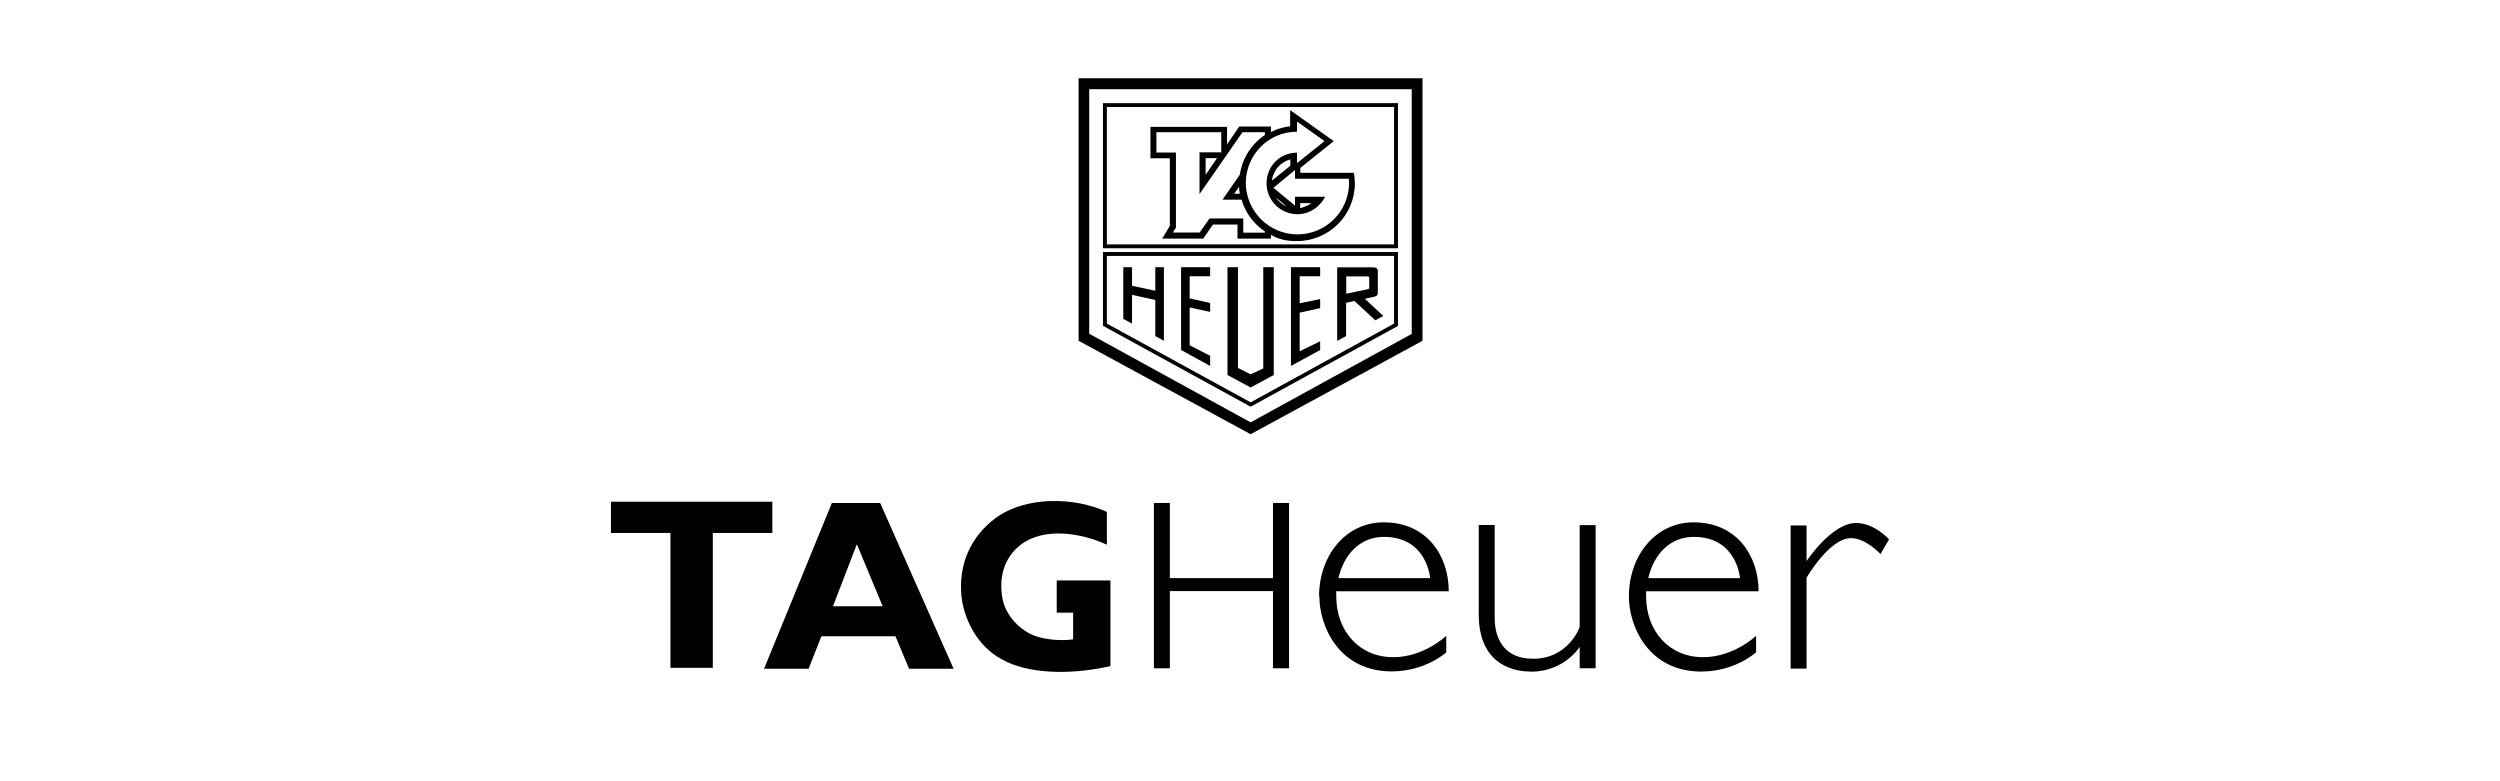 <?xml version="1.0" encoding="UTF-8"?>
<svg xmlns="http://www.w3.org/2000/svg" viewBox="0 0 160 50">
  <defs>
    <style>
      .cls-1 {
        fill: none;
      }
    </style>
  </defs>
  <g id="FOND">
    <rect class="cls-1" y="1" width="160" height="50"/>
  </g>
  <g id="Calque_1" data-name="Calque 1">
    <g>
      <path d="M64.4,42.35c1.93.89,4.6.75,6.67.28h0v-5.48h-3.44v2.06h1.05s0,1.71,0,1.71c-.79.1-1.67.03-2.38-.2-1.01-.35-1.91-1.3-2.13-2.35-.27-1.33.06-2.67,1.16-3.51,1.53-1.16,3.92-.73,5.51,0v-2.1c-2.1-.96-5.16-1.01-7.09.37-1.65,1.22-2.43,3.02-2.21,5.09.21,1.68,1.22,3.4,2.87,4.12Z"/>
      <path d="M52.57,40.72h4.74l.87,2.08h2.85l-4.7-10.61h-3.09l-4.34,10.61h2.85l.82-2.08ZM54.84,34.83l1.65,3.97h-3.18l1.53-3.97Z"/>
      <polygon points="49.43 32.11 39.1 32.11 39.1 34.11 42.91 34.11 42.91 42.74 45.62 42.74 45.62 34.11 49.43 34.11 49.43 32.11"/>
      <path d="M80.04,27.79h0l11-5.98V5.01h-22.01s0,16.8,0,16.8l11.01,5.98ZM69.71,5.71h20.64s0,15.66,0,15.66l-10.31,5.66-10.33-5.67V5.71Z"/>
      <path d="M84.44,38.16c0,1.99,1.31,4.81,4.62,4.81,2.18,0,3.5-1.22,3.5-1.22v-1.06s-1.42,1.37-3.39,1.37c-2.18,0-3.65-1.67-3.65-3.91,0-.11,0-.21,0-.31h0s7.2,0,7.2,0c0-2.26-1.39-4.41-4.16-4.41-2.45,0-4.14,2.14-4.14,4.74ZM91.53,37h-5.87c.34-1.48,1.35-2.64,2.91-2.64,2.77,0,2.96,2.64,2.96,2.64Z"/>
      <path d="M112.39,41.75v-1.06s-1.42,1.37-3.39,1.37c-2.18,0-3.65-1.67-3.65-3.91,0-.1,0-.21,0-.31h0s7.2,0,7.2,0c0-2.26-1.39-4.41-4.16-4.41-2.45,0-4.14,2.14-4.14,4.74,0,1.99,1.31,4.81,4.62,4.81,2.18,0,3.5-1.22,3.5-1.22ZM108.4,34.36c2.77,0,2.96,2.64,2.96,2.64h-5.87c.34-1.48,1.35-2.64,2.91-2.64Z"/>
      <path d="M115.63,36.96s1.45-2.52,2.84-2.52c.95,0,1.88,1.02,1.88,1.02l.55-.94h0s-.94-1.05-2.11-1.05c-1.57,0-3.17,2.44-3.17,2.44v-2.28s-1.02,0-1.02,0v9.16h1.02v-5.82Z"/>
      <path d="M97.95,42.99c2.18,0,3.15-1.59,3.15-1.59v1.37s1.02,0,1.02,0v-9.16h-1.02v6.52h0s-.7,2.03-2.99,2.03c-1.86,0-2.45-1.3-2.45-2.62v-5.94h-1.02v5.72c0,3.47,2.59,3.66,3.31,3.66Z"/>
      <polygon points="81.47 37.83 81.47 42.77 82.5 42.77 82.5 32.19 81.47 32.19 81.47 37 74.87 37 74.87 32.19 73.85 32.19 73.85 42.77 74.87 42.77 74.87 37.83 81.47 37.83 81.47 37.83"/>
      <path d="M89.47,16.13h-18.88s0,4.72,0,4.72l9.45,5.18,9.43-5.17v-4.72ZM89.22,20.71l-9.18,5.04-9.2-5.04v-4.33s18.38,0,18.38,0v4.33Z"/>
      <path d="M89.47,6.6h-18.88s0,9.29,0,9.29h18.88V6.6ZM89.22,15.64h-18.38V6.85s18.38,0,18.38,0v8.8Z"/>
      <polygon points="77.45 22.77 76.14 22.1 76.14 19.68 77.45 19.96 77.45 19.39 76.14 19.1 76.14 17.68 77.45 17.68 77.45 17.1 75.59 17.1 75.59 22.4 77.45 23.42 77.45 22.77"/>
      <polygon points="72.45 20.71 72.45 18.87 73.94 19.2 73.94 21.51 74.49 21.81 74.49 17.1 73.94 17.1 73.94 18.61 72.45 18.29 72.45 17.1 71.89 17.1 71.89 20.41 72.45 20.71"/>
      <path d="M86.15,19.38l.53-.12,1.34,1.24.51-.28-1.18-1.1.61-.13c.19-.05.22-.13.22-.33v-1.35c-.02-.13-.12-.21-.29-.2h-2.31v4.71l.57-.31v-2.13ZM86.15,17.69h1.41s.07.03.07.07v.68s-.03.06-.06.06l-1.41.3v-1.1Z"/>
      <polygon points="84.49 22.4 84.49 21.84 83.18 22.48 83.18 20.01 84.49 19.72 84.49 19.14 83.18 19.41 83.18 17.68 84.49 17.68 84.49 17.1 82.62 17.1 82.62 23.42 82.62 23.42 84.49 22.4"/>
      <polygon points="81.52 24 81.52 17.1 80.85 17.1 80.85 23.58 80.04 23.96 79.23 23.55 79.23 17.1 78.56 17.1 78.56 24 78.56 24 80.04 24.8 81.52 24"/>
      <path d="M74.87,14.46l-.49.81h2.63l.62-.9h1.57v.9h2.14v-.25c.69.46,1.66.41,1.66.41,2.05,0,3.71-1.65,3.71-3.69,0-.23-.02-.46-.06-.68h0s-3.43,0-3.43,0v-.31l2.14-1.72-2.79-1.98v1.03c-.42.05-.84.17-1.23.37v-.35h-2.03l-.78,1.14v-1.12h-4.9v2.01h1.24v4.33ZM83.01,8.42v-.64l1.76,1.25-1.76,1.41v-.67c-1.09,0-1.95.86-1.95,1.96s.89,1.98,1.98,1.98h0c.77,0,1.44-.47,1.77-1.12h-1.93s0,.57,0,.57l-1.38-1.14,1.38-1.14v.56h3.45c0,.09.01.2.01.29-.02,1.83-1.52,3.29-3.34,3.27-1.79-.02-3.24-1.47-3.27-3.27,0-1.82,1.45-3.3,3.27-3.3ZM82.58,10.21v.4l-1.18.95s.08-1.03,1.18-1.36ZM81.65,12.64l.69.57c-.28-.12-.52-.32-.69-.57ZM83.21,13.32v-.32h.72c-.32.24-.72.32-.72.32ZM74.01,9.75v-1.29h4.15v1.29h-1.39v2.67l2.75-3.96h1.43v.18c-.87.58-1.45,1.51-1.6,2.54l-1.11,1.6h1.22s0,0,0,0c.24.83.77,1.55,1.49,2.03v.08h-1.38v-.91h-2.16l-.63.9h-1.72l.2-.31v-4.81h-1.26ZM77.89,10.12l-.73,1.07v-1.07h.73ZM79.35,12.4h-.36l.31-.45s0,.21.05.45Z"/>
    </g>
  </g>
</svg>